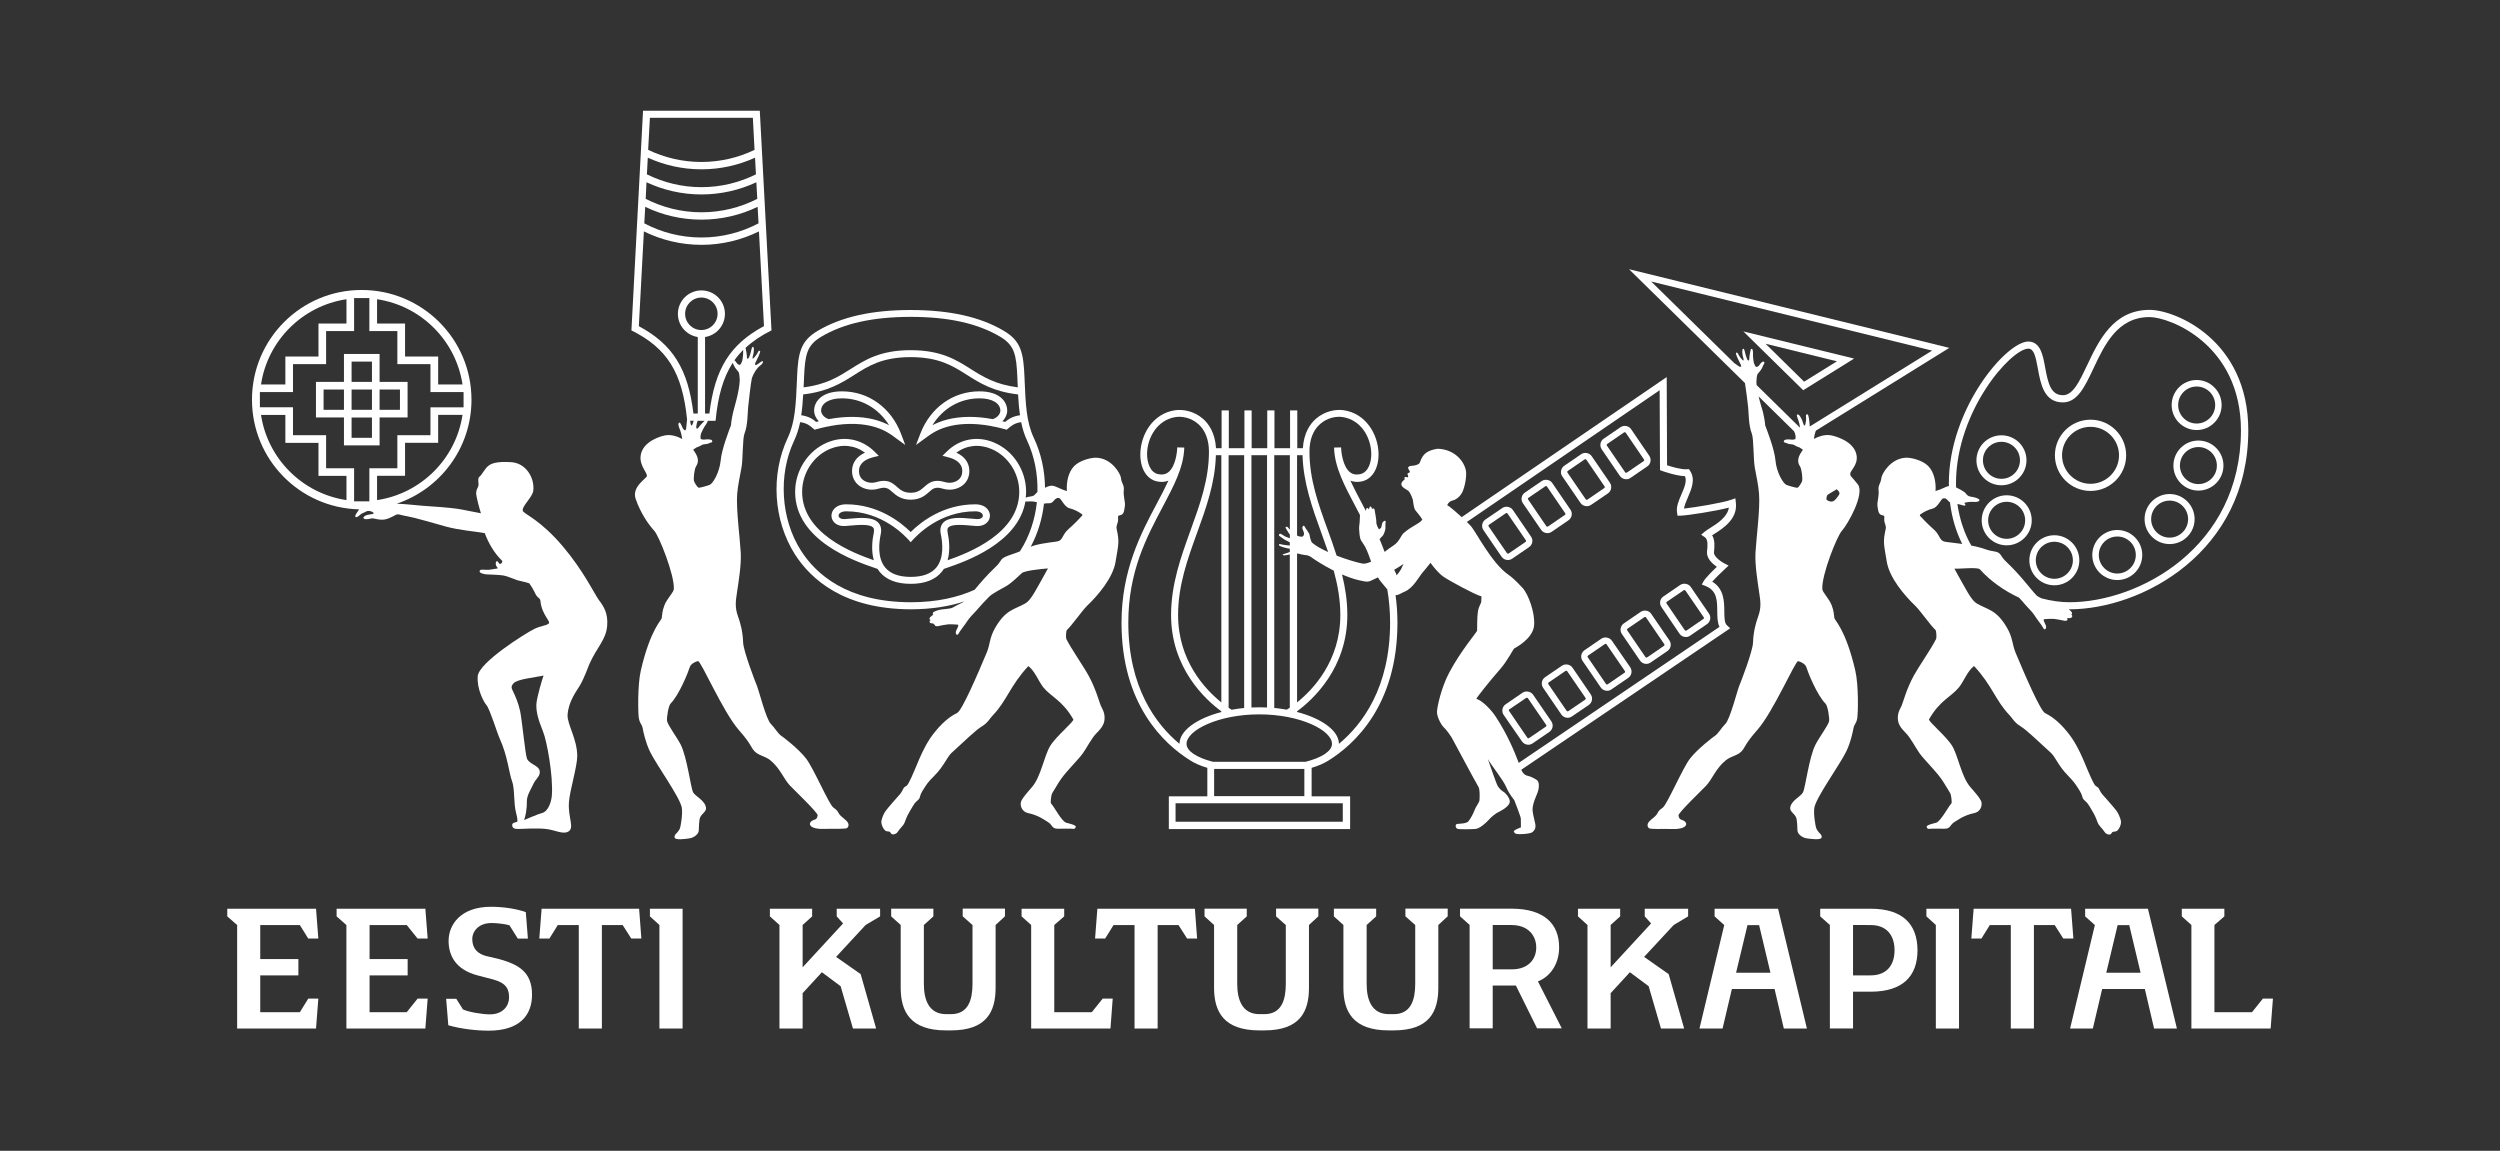 <?xml version="1.0" encoding="utf-8"?>
<!-- Generator: Adobe Illustrator 24.0.3, SVG Export Plug-In . SVG Version: 6.00 Build 0)  -->
<svg version="1.1" id="Layer_1" xmlns="http://www.w3.org/2000/svg" xmlns:xlink="http://www.w3.org/1999/xlink" x="0px" y="0px"
	 viewBox="0 0 357.17 164.41" style="enable-background:new 0 0 357.17 164.41;" xml:space="preserve">
<rect x="0" y="0" width="357.17" height="164.41" fill="#333333" stroke="none"/>
<style type="text/css">
	.st0{fill:#FFFFFF;}
</style>
<g>
	<g>
		<polygon class="st0" points="170.61,129.83 167.61,129.83 159.88,129.83 156.87,129.83 156.78,129.83 156.45,134.09 
			157.89,134.09 159.09,132.16 162.09,132.16 162.09,146.94 165.39,146.94 165.39,132.16 168.37,132.16 169.6,134.09 171.03,134.09 
			170.71,129.83 		"/>
		<polygon class="st0" points="295.8,129.83 292.8,129.83 285.06,129.83 282.05,129.83 281.97,129.83 281.64,134.09 283.08,134.09 
			284.28,132.16 287.28,132.16 287.28,146.94 290.58,146.94 290.58,132.16 293.55,132.16 294.78,134.09 296.22,134.09 
			295.89,129.83 		"/>
		<polygon class="st0" points="234.98,130.92 235.89,131.93 230.11,138.2 230.11,132.15 231.47,130.92 231.47,129.83 225.44,129.83 
			225.44,130.92 226.8,132.15 226.8,146.94 230.11,146.94 230.11,141.89 232.86,138.9 235.54,140.9 237.3,146.94 240.61,146.94 
			238.4,139.17 234.89,136.71 239.12,132.15 241.18,130.92 241.18,129.83 234.98,129.83 		"/>
		<polygon class="st0" points="119.54,130.92 120.45,131.93 114.67,138.2 114.67,132.15 116.03,130.92 116.03,129.83 109.99,129.83 
			109.99,130.92 111.36,132.15 111.36,146.94 114.67,146.94 114.67,141.89 117.42,138.9 120.1,140.9 121.86,146.94 125.17,146.94 
			122.96,139.17 119.45,136.71 123.67,132.15 125.74,130.92 125.74,129.83 119.54,129.83 		"/>
		<polygon class="st0" points="275.22,130.92 276.57,132.15 276.57,146.94 279.88,146.94 279.88,129.83 275.22,129.83 		"/>
		<polygon class="st0" points="91.21,129.83 88.21,129.83 80.47,129.83 77.46,129.83 77.38,129.83 77.05,134.09 78.49,134.09 
			79.69,132.16 82.69,132.16 82.69,146.94 85.99,146.94 85.99,132.16 88.96,132.16 90.19,134.09 91.63,134.09 91.31,129.83 		"/>
		<polygon class="st0" points="42.84,132.16 44.04,134.09 45.48,134.09 45.15,129.83 32.47,129.83 32.47,130.92 33.88,132.16 
			33.88,146.94 45.15,146.94 45.48,142.67 44.04,142.67 42.84,144.61 37.18,144.61 37.18,139.35 42.63,139.35 42.63,137.02 
			37.18,137.02 37.18,132.16 		"/>
		<polygon class="st0" points="58.11,132.16 59.66,134.09 61.1,134.09 60.77,129.83 48.09,129.83 48.09,130.92 49.49,132.16 
			49.49,146.94 60.77,146.94 61.1,142.67 59.66,142.67 58.11,144.61 52.8,144.61 52.8,139.35 58.24,139.35 58.24,137.02 
			52.8,137.02 52.8,132.16 		"/>
		<polygon class="st0" points="92.85,130.92 94.21,132.15 94.21,146.94 97.52,146.94 97.52,129.83 92.85,129.83 		"/>
		<path class="st0" d="M71.38,137.04l-1.98-0.47c-1.07-0.3-1.93-0.97-1.93-2.43c0-0.97,0.8-2.27,2.76-2.27c0.74,0,2,0.14,2.56,0.33
			l1.19,1.9h1.44l-0.3-3.79c-1.32-0.47-3.18-0.76-4.98-0.76c-4.4,0-6.05,2.63-6.05,4.86c0,2.07,0.97,4.12,4.17,4.95l2.26,0.59
			c1.85,0.52,2.21,1.4,2.21,2.57c0,1.12-0.83,2.4-2.74,2.4c-1.12,0-3.09-0.34-3.85-0.71l-0.95-1.51h-1.45l0.31,3.78h0.01
			c1.85,0.53,4.04,0.77,5.75,0.77c4.42,0,6.2-2.18,6.2-5.15C76.01,138.81,74.01,137.79,71.38,137.04z"/>
		<path class="st0" d="M137.55,130.92l1.39,1.24v8.4c0,2.26-0.59,4.33-3.08,4.33h-0.68c-2.49,0-3.19-2.07-3.19-4.33v-8.41l1.36-1.23
			v-1.1h-6.03v1.1l1.36,1.23v8.96c0,3.42,1.37,6.1,6.47,6.1h0.71c5.1,0,6.38-2.68,6.38-6.1v-8.96l1.34-1.24v-1.1h-6.04V130.92z"/>
		<path class="st0" d="M182.31,130.92l1.39,1.24v8.4c0,2.26-0.59,4.33-3.07,4.33h-0.68c-2.49,0-3.19-2.07-3.19-4.33v-8.41l1.36-1.23
			v-1.1h-6.03v1.1l1.36,1.23v8.96c0,3.42,1.37,6.1,6.47,6.1h0.71c5.1,0,6.38-2.68,6.38-6.1v-8.96l1.34-1.24v-1.1h-6.04V130.92z"/>
		<path class="st0" d="M200.8,130.92l1.39,1.24v8.4c0,2.26-0.59,4.33-3.08,4.33h-0.67c-2.49,0-3.19-2.07-3.19-4.33v-8.41l1.36-1.23
			v-1.1h-6.04v1.1l1.36,1.23v8.96c0,3.42,1.38,6.1,6.47,6.1h0.71c5.1,0,6.38-2.68,6.38-6.1v-8.96l1.34-1.24v-1.1h-6.04V130.92z"/>
		<path class="st0" d="M244.96,129.83v1.09l1.38,1.24l-3.54,14.78h3.3l1.33-5.64h6.1l1.32,5.64h3.3l-4.12-17.11H244.96z
			 M248.03,138.97l1.63-6.8h1.66l1.62,6.8H248.03z"/>
		<path class="st0" d="M306.88,129.83h-8.98v1.09l1.39,1.24l-3.54,14.78H299l1.33-5.64h6.1l1.32,5.64h3.26l-4.13-17.08V129.83z
			 M300.92,138.97l1.62-6.8h1.66l1.62,6.8H300.92z"/>
		<path class="st0" d="M222.75,135.36c0-3.46-2.24-5.51-6.7-5.54v0h-7.46v1.09l1.37,1.23v14.78h3.3v-6.12h3.31l3.03,6.12h3.53
			l-3.41-6.71C221.54,139.5,222.75,137.66,222.75,135.36z M215.97,138.49h-2.71v-6.34h2.71v0.01c2.38,0,3.51,1.54,3.51,3.2
			C219.48,137.04,218.36,138.49,215.97,138.49z"/>
		<path class="st0" d="M267.31,129.83L267.31,129.83l-7.26,0v1.09l1.38,1.23v14.78h3.31v-5.25h2.61c4.44-0.03,6.6-2.16,6.6-5.93
			C273.93,131.98,271.78,129.84,267.31,129.83z M267.25,139.35h-2.51v-7.2l2.51,0.01c2.38,0,3.42,1.56,3.42,3.6
			C270.67,137.8,269.63,139.35,267.25,139.35z"/>
		<polygon class="st0" points="155.98,144.61 150.62,144.61 150.62,132.15 152.04,130.92 152.04,129.83 145.95,129.83 
			145.95,130.92 147.32,132.15 147.32,146.94 158.64,146.94 158.65,146.94 158.97,142.67 157.54,142.67 		"/>
		<polygon class="st0" points="321.74,144.61 316.37,144.61 316.37,132.15 317.79,130.92 317.79,129.83 311.71,129.83 
			311.71,130.92 313.08,132.15 313.08,146.94 324.4,146.94 324.4,146.94 324.73,142.67 323.29,142.67 		"/>
	</g>
	<g>
		<path class="st0" d="M82.47,107.98c-0.02-2.41-1.45-4.53-1.38-5.83c0.1-1.95,1.38-3.56,1.76-4.22c0.64-1.09,1.15-2.6,1.38-3.12
			c1.12-2.45,2.37-3.42,2.52-5.46c0.13-1.76-0.52-2.75-1.18-3.61c-0.6-0.8-2.17-4.15-5.16-7.68c-3.23-3.82-5.54-4.61-5.71-5.06
			c-0.23-0.63,1.38-1.94,1.49-2.9c0.21-1.83-1.05-3.95-3.17-4.07c-2.12-0.13-2.81,0.21-3.19,0.48c-0.59,0.42-0.9,1.26-1.36,1.63
			c-0.3,0.25,0,0.95-0.15,1.37c-0.1,0.28-0.29,0.46-0.29,0.97c0,0.43,0.43,2.07,0.68,2.85c-1.01-0.17-2.53-0.52-3.37-0.64
			c-1.17-0.17-3.66-0.35-4.26-0.38c-0.86-0.04-2.9-0.29-4.39-0.35c6.2-2.09,10.67-7.94,10.67-14.85c0-8.66-7.02-15.68-15.69-15.68
			C43.02,41.42,36,48.44,36,57.1c0,8.54,6.82,15.47,15.31,15.67c0,0,0,0,0,0c-0.21,0.35-0.73,0.95-0.5,1.1
			c0.24,0.15,0.7-0.45,0.98-0.55c0.3-0.1,0.53-0.27,0.65-0.3c0.33-0.08,0.72,0.06,0.88,0.2c0.32,0.28-0.57,0.23-0.97,0.39
			c-0.18,0.07-0.46,0.22-0.42,0.39c0.06,0.24,0.55,0.21,1.17,0.06c0.25-0.06,1.12,0.31,1.9,0.15c0.83-0.16,1.49-0.7,1.8-0.73
			c0.23-0.02,0.45,0.12,1.44,0.29c1,0.17,3.77,0.99,5.4,1.44c2.03,0.56,4.01,0.67,5.62,0.96c0.44,1.2,1.24,2.76,2.5,3.97
			c-0.01,0.21-0.07,0.41-0.32,0.42c-0.23,0.01-0.23-0.41-0.44-0.38c-0.21,0.03-0.2,0.36-0.13,0.6c0.07,0.24,0.38,0.4,0.17,0.44
			c-0.21,0.04-1,0.17-1.21,0.19c-0.6,0.05-1.33-0.19-1.31,0.23c0.01,0.25,0.61,0.39,0.99,0.42s1.81,0.05,2.43,0.16
			c0.54,0.09,1.42,0.5,1.95,0.67c0.46,0.14,1.11,0.23,1.73,0.45c0.63,0.86,0.88,1.59,1.02,1.76c0.32,0.4,0.53,0.36,0.57,0.76
			c0.19,1.99,1.53,2.92,1.18,3.23c-0.36,0.31-1.08,0.29-2.05,0.76c-1.2,0.59-7.95,4.79-8.09,6.77c-0.13,1.85,0.86,3.67,1.26,4.13
			c0.48,0.57,1.53,4.01,1.89,4.79c1.11,2.41,1.34,4.98,1.74,6.02c0.44,1.13,0.19,3.06,0.61,4.66c0.15,0.56,0.23,1.13,0.14,1.18
			c-0.29,0.14-0.77,0.1-0.71,0.55c0.07,0.46,0.42,0.48,0.95,0.48c0.52,0,2.56-0.15,3.86,0c1.34,0.15,2.45,0.83,3.21,0.37
			c0.91-0.55-0.06-1.95,0.08-4.15C81.38,112.99,82.48,109.51,82.47,107.98z M53.87,71.45v-3.47h4v-4.72h4.73v-3.99h3.48
			C65.13,65.55,60.16,70.51,53.87,71.45z M53.87,42.75c6.29,0.94,11.26,5.9,12.21,12.18h-3.48v-3.99h-4.73v-4.72h-4V42.75z
			 M49.5,42.75v3.47h-4v4.72h-4.73v3.99h-3.48C38.24,48.65,43.21,43.69,49.5,42.75z M49.5,71.45c-6.29-0.94-11.26-5.9-12.21-12.17
			h3.48v3.99h4.73v4.72h4V71.45z M46.59,66.9v-4.72h-4.73v-3.99h-4.73v-2.18h4.73v-3.99h4.73V47.3h4v-4.72h2.18v4.72h4v4.72h4.73
			v3.99h4.73v2.18h-4.73v3.99h-4.73v4.72h-4v4.72h-2.18V66.9H46.59z M78.84,113.67c-0.08,0.96-0.55,2.26-1.36,2.47
			c-0.72,0.19-2.43,0.96-2.61,1.02c0.18-0.42,0.42-1.5,0.4-2.68c-0.01-0.84,0.61-1.77,0.94-2.49c0.34-0.75,0.99-1.07,0.9-1.81
			c-0.1-0.83-1.48-0.99-1.82-1.79c-0.24-0.56-0.72-5.59-0.98-6.79c-0.26-1.2-0.73-2.24-0.94-2.67c-0.28-0.6-0.45-0.81,0-1.31
			c0.54-0.6,2.93-0.82,4.29-1.1c-0.1,0.17-1,3.19-1.03,4.11c-0.03,1.02,0.2,2.02,0.97,3.94C78.12,105.83,79.06,110.88,78.84,113.67z
			"/>
		<path class="st0" d="M99.03,113.21c-0.34-0.62-0.86-5.01-1.78-6.83c-0.51-1-1.86-2.81-1.95-3.38c-0.07-0.44,0.19-2.16,0.51-2.49
			c1.21-1.21,2.52-4.48,2.75-5.23c0.13-0.42,0.79-0.77,1.16-0.83c0.42-0.08,3.55,7.24,5.84,9.85c1.82,2.07,1.69,2.46,2.24,3.03
			c0.59,0.63,1.49,0.67,2.26,1.29c1.4,1.14,1.93,2.7,2.79,3.6c0.67,0.7,4.04,3.92,3.97,4.27c-0.08,0.35-0.14,0.53-0.44,0.61
			c-0.29,0.08-0.7,0.31-0.67,0.65c0.04,0.37,0.66,0.72,2,0.67c1.4-0.05,3.17,0.08,3.36-0.16c0.36-0.44,0.06-0.86-0.39-1.22
			c-0.45-0.36-0.72-0.59-0.87-0.88c-0.16-0.32-0.3-0.47-0.74-0.78c-0.64-0.45-2.84-5.65-3.93-7.04c-1.11-1.42-3.29-3.07-3.58-3.26
			c-0.39-0.26-0.9-1.13-1.44-1.67c-0.67-0.66-1.73-4.85-1.95-5.36c-0.29-0.69-1.96-5.04-2-6.25c-0.05-1.55-0.38-2.78-0.74-3.76
			c-0.47-1.29-0.31-2.25-0.15-3.32c0.24-1.61,0.64-4,0.55-5.74c-0.11-2.07-0.68-6.24-0.51-8.43c0.09-1.15,0.39-2.52,0.61-3.72
			c0.23-1.23,0.14-4.18,0.44-4.91c0.46-1.14,0.43-2.82,0.51-3.68c0.08-0.86,0.38-3.45,0.51-4.04c0.01-0.03,0-0.05,0-0.07
			c0.29-0.9,0.78-1.58,1.18-1.87c0.38-0.28,0.49-0.54,0.42-0.64c-0.1-0.15-0.59,0.35-0.85,0.47c-0.22,0.1-0.34,0.05-0.25-0.2
			c0.09-0.24,0.53-0.99,0.7-1.56c0.08-0.27-0.16-0.29-0.26-0.11c-0.12,0.21-0.16,0.35-0.35,0.58c-0.14,0.17-0.34,0.45-0.43,0.42
			c-0.12-0.03,0.08-0.57,0.11-0.76c0.08-0.58,0.05-0.85-0.05-0.89c-0.17-0.07-0.2,0.12-0.34,0.73c-0.04,0.18-0.17,0.57-0.26,0.76
			c-0.14,0.27-0.29,0.21-0.29,0.05c0-0.47-0.15-1.11-0.19-1.35c0-0.03-0.02-0.04-0.02-0.06c1.02-0.95,2.24-1.77,3.71-2.5
			l-1.67-31.38H91.87l-1.66,31.38c5.09,2.54,7.27,6,7.95,12.73c-0.08,0.55-0.09,1.13-0.14,1.34c-0.06,0.28-0.22,0.26-0.39,0.04
			c-0.2-0.26-0.39-1.02-0.59-0.93c-0.14,0.06-0.18,0.36,0.04,0.85c0.13,0.29,0.32,0.92,0.38,1.49c-0.65-0.37-1.51-0.64-2.29-0.54
			c-0.61,0.07-3.41,0.82-3.65,2.98c-0.16,1.36,0.97,2.38,0.9,2.85c-0.06,0.37-2.21,1.52-1.6,3.28c0.7,2.03,1.84,3.66,2.65,4.54
			c0.69,0.75,2.91,6.33,2.8,8.32c-0.03,0.5-0.95,1.32-1.35,2.33c-0.3,0.76-0.33,1.43-0.38,1.82c-0.05,0.35-1.61,1.59-2.98,7.46
			c-0.51,2.2-0.39,6.24-0.3,6.77c0.15,0.95,0.44,0.83,0.57,1.57c0.07,0.4,0.39,1.96,1.04,3.3c0.93,1.9,4.23,6.43,4.53,7.96
			c0.16,0.83-0.13,2.77-0.31,3.1c-0.42,0.74-0.72,0.66-0.72,1.14c0,0.48,1.49,0.28,2.16,0.17c0.67-0.11,1.27-0.62,1.3-1.1
			c0.02-0.48,0.03-1.55,0.21-1.92c0.25-0.51,0.86-0.81,0.83-1.29C100.8,114.4,99.36,113.79,99.03,113.21z M98.79,60.79
			c-0.11-0.03-0.15-0.41-0.19-0.65c0-0.01,0-0.02,0-0.03h0.51C99.03,60.37,98.91,60.82,98.79,60.79z M99.66,60.12h1
			c-0.24,0.24-0.67,0.66-0.92,1.03c-0.1,0.15-0.3,0.13-0.27-0.21C99.49,60.73,99.59,60.32,99.66,60.12z M97.88,44.83
			c0-1.28,1.04-2.32,2.32-2.32s2.32,1.04,2.32,2.32c0,1.28-1.04,2.32-2.32,2.32S97.88,46.12,97.88,44.83z M104.75,58.86
			c-0.31,1.34-0.31,1.87-0.32,1.9c-0.27,0.72-1.32,3.41-1.47,5.03c-0.15,1.63-1.06,3.24-1.55,3.47c-0.26,0.12-1.34,0.42-1.56,0.42
			c-0.21,0-0.63-0.74-0.69-0.92c-0.12-0.34,0.03-1.75,0.29-2.14c0.51-0.77,0.23-1.5-0.42-2.37c0.39-0.26,0.37-0.31,0.78-0.44
			c0.28-0.09,0.47-0.32,0.81-0.34c0.67-0.04,0.59-0.16,1.01-0.26c0.23-0.05,0.14-0.35-0.07-0.39c-0.79-0.17-0.8,0.11-1.4-0.08
			c-0.15-0.05-0.08-0.6,0.01-0.83c0.09-0.23,0.34-0.74,0.45-0.91c0.11-0.17,0.42-0.59,0.51-0.88h1.1c0.34-3.54,1.09-6.19,2.45-8.28
			c0.1,0.21,0.15,0.4,0.33,0.67c0.15,0.23,0.29,0.37,0.44,0.55c0.21,0.26,0.18,0.68,0.24,1.23
			C105.63,55.95,104.86,58.36,104.75,58.86z M106.06,51.48c-0.05,0.21-0.25,0.68-0.38,0.65c-0.46-0.09-0.41-0.39-0.75-0.66
			c0.37-0.53,0.79-1.03,1.25-1.49c-0.02,0.23-0.01,0.48-0.01,0.6C106.16,50.76,106.1,51.27,106.06,51.48z M92.85,16.83h14.71
			l0.24,4.58c-2.3,1.11-4.88,1.73-7.6,1.73c-2.72,0-5.3-0.63-7.6-1.73L92.85,16.83z M92.55,22.53c2.34,1.06,4.93,1.66,7.66,1.66
			c2.73,0,5.32-0.6,7.66-1.66l0.13,2.38c-2.35,1.16-4.99,1.83-7.79,1.83c-2.8,0-5.43-0.67-7.79-1.83L92.55,22.53z M92.36,26.04
			c2.39,1.11,5.04,1.74,7.85,1.74c2.8,0,5.46-0.63,7.85-1.74l0.13,2.37c-2.39,1.22-5.1,1.92-7.97,1.92c-2.87,0-5.58-0.7-7.97-1.92
			L92.36,26.04z M92.18,29.55c2.43,1.17,5.16,1.83,8.03,1.83s5.6-0.66,8.03-1.83l0.13,2.36c-2.44,1.28-5.21,2.02-8.16,2.02
			c-2.94,0-5.72-0.73-8.16-2.02L92.18,29.55z M91.27,46.6l0.72-13.54c2.48,1.22,5.27,1.92,8.22,1.92c2.95,0,5.74-0.7,8.22-1.92
			l0.72,13.53c-4.84,2.59-7.03,6.1-7.8,12.49h-0.62V48.15c1.61-0.25,2.84-1.64,2.84-3.31c0-1.85-1.5-3.35-3.36-3.35
			c-1.85,0-3.36,1.5-3.36,3.35c0,1.68,1.23,3.06,2.84,3.31v10.93h-0.62C98.3,52.69,96.1,49.19,91.27,46.6z"/>
		<path class="st0" d="M256.9,94.46c0.37,0.07,1.03,0.41,1.16,0.84c0.23,0.76,1.54,4.02,2.75,5.23c0.32,0.32,0.58,2.05,0.51,2.49
			c-0.1,0.57-1.45,2.38-1.95,3.37c-0.93,1.82-1.44,6.21-1.79,6.83c-0.32,0.59-1.76,1.2-1.82,2.24c-0.02,0.48,0.59,0.78,0.83,1.29
			c0.18,0.37,0.18,1.43,0.21,1.92c0.03,0.48,0.63,0.99,1.3,1.1c0.67,0.1,2.16,0.3,2.16-0.17c0-0.48-0.3-0.4-0.72-1.14
			c-0.19-0.33-0.48-2.27-0.32-3.1c0.3-1.53,3.6-6.06,4.53-7.96c0.66-1.34,0.97-2.91,1.04-3.3c0.13-0.74,0.42-0.63,0.57-1.58
			c0.08-0.53,0.21-4.58-0.31-6.77c-1.37-5.86-2.93-7.1-2.98-7.45c-0.05-0.39-0.08-1.07-0.38-1.82c-0.4-1.02-1.32-1.84-1.34-2.33
			c-0.12-1.99,2.1-7.57,2.8-8.32c0.81-0.88,3.33-5.3,2.26-6.65c-1.06-1.32-1.01-1.06-1.07-1.43c-0.08-0.48,1.08-1.23,0.92-2.59
			c-0.25-2.16-3.22-2.92-3.83-2.99c-0.78-0.09-1.63,0.17-2.28,0.54c0.04-0.42,0.16-0.86,0.27-1.18l19.07-11.83l-45.76-11.24
			l16.57,16.27c0.15,0.86,0.38,2.78,0.46,3.52c0.08,0.85,0.06,2.54,0.51,3.68c0.3,0.74,0.21,3.68,0.44,4.91
			c0.22,1.19,0.52,2.56,0.6,3.72c0.17,2.18-0.4,6.36-0.51,8.43c-0.09,1.74,0.31,4.13,0.54,5.74c0.16,1.08,0.33,2.04-0.15,3.33
			c-0.35,0.98-0.69,2.2-0.74,3.75c-0.04,1.22-1.71,5.56-2,6.26c-0.22,0.5-1.28,4.69-1.95,5.35c-0.54,0.54-1.05,1.41-1.44,1.67
			c-0.29,0.19-2.47,1.84-3.59,3.26c-1.09,1.39-3.29,6.6-3.93,7.05c-0.44,0.3-0.58,0.46-0.74,0.78c-0.15,0.3-0.41,0.53-0.87,0.89
			c-0.45,0.36-0.75,0.79-0.39,1.22c0.2,0.24,1.97,0.1,3.36,0.15c1.34,0.05,1.96-0.3,2-0.67c0.04-0.33-0.37-0.57-0.66-0.65
			c-0.3-0.08-0.36-0.26-0.44-0.61c-0.08-0.35,3.3-3.57,3.96-4.27c0.86-0.91,1.38-2.47,2.79-3.61c0.76-0.62,1.67-0.66,2.26-1.29
			c0.54-0.58,0.42-0.97,2.24-3.04C253.35,101.71,256.49,94.39,256.9,94.46z M261.07,70.73c0.1-0.12,1.26-0.76,1.33-0.83
			c0,0,0.59,0.41,0.34,0.78c-0.25,0.37-0.61,0.95-1.03,0.98c-0.42,0.02-0.78-0.24-0.78-0.34C260.94,71.22,260.97,70.85,261.07,70.73
			z M276.04,50.09l-17.48,10.84c-0.03-0.42-0.07-1.08-0.21-1.56c-0.08-0.3-0.35-0.19-0.34,0.04c0.01,0.27,0.06,0.43,0,0.75
			c-0.04,0.23-0.07,0.61-0.19,0.64c-0.14,0.04-0.27-0.59-0.36-0.78c-0.27-0.59-0.48-0.83-0.62-0.81c-0.22,0.04-0.13,0.23,0.1,0.88
			c0.07,0.19,0.19,0.64,0.21,0.87c0,0.05-0.01,0.09-0.01,0.12l-6.17-6.06c-0.01-0.15-0.03-0.3-0.04-0.44
			c0.06-0.55,0.02-0.97,0.24-1.23c0.16-0.18,0.29-0.31,0.44-0.55c0.23-0.35,0.25-0.58,0.44-0.87c0.12-0.19-0.08-0.33-0.23-0.25
			c-0.5,0.29-0.37,0.64-0.88,0.75c-0.13,0.03-0.33-0.44-0.38-0.65c-0.05-0.21-0.11-0.72-0.11-0.9c0-0.18,0.02-0.64-0.05-0.9
			c-0.04-0.14-0.25-0.25-0.3,0.05c-0.04,0.23-0.19,0.88-0.19,1.34c0,0.16-0.15,0.23-0.29-0.04c-0.09-0.19-0.21-0.58-0.26-0.76
			c-0.14-0.6-0.17-0.79-0.34-0.73c-0.1,0.04-0.14,0.31-0.06,0.89c0.03,0.19,0.23,0.73,0.11,0.76c-0.09,0.03-0.3-0.26-0.43-0.42
			c-0.19-0.23-0.23-0.37-0.35-0.58c-0.1-0.18-0.34-0.16-0.26,0.11c0.17,0.58,0.61,1.32,0.7,1.56c0.1,0.25-0.03,0.3-0.25,0.2
			c-0.18-0.08-0.49-0.37-0.68-0.46l-11.9-11.68L276.04,50.09z M255.21,69.27c-0.49-0.23-1.41-1.84-1.55-3.47
			c-0.14-1.62-1.2-4.3-1.47-5.03c-0.01-0.03-0.01-0.56-0.32-1.9c-0.07-0.3-0.38-1.2-0.62-2.23l5.06,4.97
			c0.05,0.12,0.11,0.23,0.13,0.31c0.09,0.23,0.16,0.78,0.01,0.83c-0.6,0.19-0.61-0.09-1.4,0.08c-0.21,0.05-0.3,0.34-0.07,0.39
			c0.42,0.1,0.34,0.22,1.01,0.26c0.34,0.02,0.54,0.25,0.81,0.34c0.41,0.13,0.39,0.18,0.78,0.44c-0.64,0.87-0.93,1.6-0.42,2.37
			c0.26,0.39,0.41,1.8,0.29,2.14c-0.06,0.18-0.48,0.92-0.69,0.92C256.56,69.69,255.47,69.39,255.21,69.27z"/>
		<path class="st0" d="M296.95,112.7c0.72,1.11,0.43,1.17,0.74,1.52c0.31,0.35,0.43,0.31,0.82,0.95c0.82,1.36,0.86,1.49,1.17,2.32
			c0.2,0.53,0.58,0.74,1.01,1.38c0.21,0.32,0.58,0.4,0.76,0.35c0.28-0.07,0.18-0.34,0.49-0.39c0.16-0.03,0.42-0.02,0.57-0.17
			c0.43-0.47,0.59-1.09,0.48-1.47c-0.12-0.44-0.31-0.92-0.61-1.35c-0.31-0.42-1.54-1.82-2.02-2.35c-0.35-0.39-0.48-0.89-0.61-0.98
			c-0.27-0.18-0.38-0.18-0.6-0.57c-1.09-2.01-1.81-4.9-3.72-7.27c-1.56-1.95-2.71-2.5-3.27-2.8c-0.67-0.37-2.84-5.36-4.21-8.65
			c-0.48-1.16-0.37-2.08-1.21-3.53c-1.52-2.61-2.74-2.56-4.3-3.46c-0.82-0.47-1.52-1.95-3.22-4.99c0.79,0.05,3.01-0.22,3.59,0.05
			c1.65,1.82,3.62,3.16,5.64,4.09c0.33,0.35,0.66,0.71,0.95,1.07c0.31,0.37,0.94,0.95,1.23,1.41c0.39,0.63,1.06,1.42,1.21,1.74
			c0.34,0.69,0.59,0.08,0.44-0.26c-0.15-0.35-0.45-0.84-0.22-0.88c0.23-0.04,1.23-0.07,1.47-0.03c0.38,0.07,0.91,0.13,1.23,0.22
			c0.33,0.09,0.69,0.05,0.61-0.19c-0.08-0.24,0.09-0.17,0.33-0.14c0.14,0.01,0.58-0.21,0.23-0.53c0.26-0.2-0.06-0.46-0.15-0.55
			c-0.11-0.11-0.18-0.16-0.22-0.19c0.04,0,0.08,0,0.11,0c10.3,0,25.54-8.13,25.54-25.57c0-12.97-10.48-17.21-14.09-17.21
			c-5.2,0-7.27,4.39-8.94,7.92c-1.08,2.29-2.01,4.27-3.44,4.27c-1.7,0-2.12-1.57-2.55-3.95c-0.33-1.81-0.67-3.67-2.39-3.72
			c-3.18,0-11.37,9.62-11.37,20.24c0,0.14,0.01,0.27,0.01,0.4c-0.49,0.1-0.97,0.45-1.93,0.73c0.01-0.04,0.02-0.08,0.02-0.12
			c0.07-1.02-0.15-2.54-1.05-3.46c-0.86-0.87-2.52-1.21-3.12-1.19c-2.3,0.07-3.5,2.36-3.56,2.84c-0.11,0.96-0.51,1.01-0.41,1.85
			c0.09,0.76-0.23,1.65-0.16,2.19c0.08,0.54,0.1,1.13,0.54,1.3c0.42,0.16,0.47-0.05,0.43,0.63c-0.03,0.53,0.32,0.88,0.21,1.36
			c-0.43,1.93-0.26,2.16,0.15,4.69c0.38,2.29,2.5,4.8,4.08,6.31c0.7,0.67,2.18,2.81,2.87,3.43c0.16,0.15,0.17,1.14,0.1,1.29
			c-0.7,1.42-2.4,3.82-3.16,5.19c-1.08,1.96-1.55,3.85-1.77,4.35c-0.22,0.49-0.55,0.92-0.54,1.77c0.01,1.33,1.06,1.9,1.62,2.71
			c1.01,1.45,1.11,1.96,2.05,3.02c2.42,2.72,2.26,2.4,3.81,4.99c0.16,0.27,0.27,1.36,0.18,1.46c-0.49,0.54-1.53,2.57-2.18,2.77
			c-0.3,0.09-1.46,0.32-1.36,0.61c0.1,0.29,0.22,0.29,0.42,0.26c0.36-0.04,1.67-0.02,2.09-0.01c0.96,0.01,0.76-0.56,1.49-0.98
			c0.41-0.23,1.27-0.94,2.81-1.26c0.64-0.13,1.12-0.71,1.03-1.5c-0.06-0.5-1.07-1.59-1.63-2.25c-1.25-1.46-1.71-4.42-2.56-5.83
			c-0.88-1.45-3.47-3.53-3.31-3.82c1.52-2.67,3.16-3.22,4.23-4.51c0.75-0.9,1.22-2.34,2.19-3.1c2.58,2.74,3.08,4.96,5.08,7.03
			c0.44,0.46,0.67,1.03,1.52,1.55c0.95,0.58,2.34,1.97,4.38,3.82c0.65,0.58,1.08,1.89,2.45,3.26
			C296.39,111.79,296.53,112.05,296.95,112.7z M289.8,49.81c0.78,0.02,1.03,1.1,1.35,2.88c0.39,2.14,0.87,4.8,3.57,4.8
			c2.08,0,3.14-2.25,4.37-4.86c1.62-3.44,3.46-7.33,8.01-7.33c2.88,0,13.06,3.88,13.06,16.19c0,16.75-14.62,24.55-24.5,24.55
			c-1.23,0-2.59-0.18-4-0.56c-0.32-0.15-0.59-0.29-0.71-0.42c-0.95-1-2.15-2.74-4.36-4.84c-0.67-0.64-0.65-0.96-1.04-1.23
			c-0.39-0.27-0.87-0.16-1.84-0.5c-0.78-0.28-1.49-0.43-2.08-0.55c-0.95-1.68-1.65-3.65-1.98-5.94c0.62,0.11,1.14,0.38,1.14,0.15
			c0-0.25-0.31-0.3-0.08-0.33c0.31-0.05,0.45-0.16,1.5-0.11c0.31,0.02,0.71-0.14,0.57-0.32c-0.16-0.22-0.71-0.36-1.2-0.43
			c-0.64-0.09-0.6-0.46-1.02-0.72c-0.27-0.17-0.69-0.42-1.1-0.61c-0.01-0.2-0.01-0.39-0.01-0.59
			C279.45,58.68,287.33,49.81,289.8,49.81z M276.47,75.83c-0.47-0.48-0.82-0.68-2.18-2.15c-0.02-0.02,0-0.08,0.04-0.17
			c0.54-0.38,1.06-0.67,1.83-0.86c0.68-0.18,1.17-1.4,1.45-1.45c0.35-0.06,0.5,0.08,0.85,0.48c0.04,0.04,0.08,0.06,0.13,0.09
			c0.27,2.26,0.89,4.23,1.75,5.94c-1.18-0.17-2.33-0.26-2.58-0.34C277.11,77.17,277.15,76.54,276.47,75.83z"/>
		<path class="st0" d="M215.7,114.43c-0.09-0.56-0.63-1.18-0.98-1.36c-0.24-0.13-0.64-0.55-0.79-0.86
			c-0.21-0.42-1.02-2.79-1.36-3.76c0.5,0.91,2.18,2.95,2.62,4c0.5,1.17,1.08,1.7,1.17,1.91c0.08,0.21,0.93,2.37,0.92,2.61
			c-0.01,0.26,0.01,1.24,0.01,1.24s-1.15,0.39-1,0.64c0.15,0.26,0.23,0.3,0.73,0.32c0.56,0.02,1.63-0.07,1.89-0.27
			c0.26-0.21,0.64-0.54,0.37-1.46c-0.11-0.38-0.35-1.53-0.33-1.82c0.05-1.06,0.66-2.07,0.82-2.71c0.13-0.52,0.16-1.23-0.22-1.48
			c-0.42-0.28-0.88-0.5-1.29-0.59c-0.3-0.07-0.51-0.19-0.78-0.58c-0.03-0.05-0.08-0.15-0.13-0.29l29.84-20.21l-0.47-0.43
			c-0.36-0.32-0.36-1.12-0.37-1.97c-0.01-1.39-0.03-3.25-1.73-4.26c0.43-0.47,1.15-1.19,1.82-1.81l0.52-0.49l-0.63-0.32
			c-0.48-0.25-1.47-0.95-1.46-1.53c0-0.06,0.01-0.15,0.02-0.25c0.05-0.53,0.15-1.52-0.28-2.23c0.08-0.05,0.16-0.1,0.25-0.15
			c1.28-0.81,3.42-2.16,3.14-4.5l-0.07-0.63l-0.59,0.21c-1.22,0.44-5.16,1.09-6.75,1.26c0.07-0.47,0.31-1.03,0.56-1.61
			c0.52-1.21,1.11-2.58,0.3-3.79l-0.16-0.24l-0.29,0.02c-0.74,0.06-2.08-0.32-2.83-0.57l-0.05-12.6l-29.29,20.01
			c-0.69-0.63-1.43-1.27-1.69-1.46c-0.31-0.24-0.43-0.17-0.33-0.36c0.1-0.19,0.35-0.47,0.62-0.52c0.37-0.07,1.04-0.4,1.44-1.13
			c0.41-0.75,0.71-2.41,0.56-3.21c-0.22-1.16-1.46-2.93-3.87-3.08c-0.4-0.03-1.41,0.22-1.92,0.66c-0.64,0.55-0.7,1.28-0.9,1.46
			c-0.21,0.17-0.62,0.3-1.22,0.33c-0.14,0.01-0.28,0.11-0.33,0.19c-0.11,0.18,0.29,0.56,0.24,0.69c-0.03,0.08-0.41,0.16-0.34,0.29
			c0.06,0.12,0.16,0.43,0.04,0.45c-0.06,0.01-0.42-0.09-0.46-0.01c-0.05,0.13,0.08,0.28-0.04,0.37c-0.15,0.1-0.43,0.34-0.42,0.65
			c0.01,0.45,0.87,0.79,1.02,0.94c0.22,0.22,0.53,0.92,0.61,1.23c0.07,0.31,0.11,1.03,0.31,1.44c0.1,0.19,0.77,0.86,1.06,1.45
			c-0.68,0.75-1.3,0.73-2.68,1.91c-0.4,0.34-0.58,1.22-1.48,1.79c-0.4,0.25-0.82,0.57-1.23,0.89c-0.23-0.62-0.47-1.23-0.72-1.82
			c0.15-0.19,0.34-0.39,0.42-0.45c0.14-0.1,0.41-0.83,0.41-1.05c0-0.23,0-0.88,0.04-0.98c0.03-0.1-0.09-0.26-0.35-0.02
			c-0.24,0.22-0.22,0.74-0.28,0.81c-0.05,0.07-0.28,0.36-0.36,0.24c-0.09-0.12-0.38-0.72-0.34-0.95c0.03-0.22-0.23-1.69-0.26-1.84
			c-0.04-0.15-0.29-0.24-0.33-0.05c-0.01,0.09-0.09-0.38-0.24-0.38c-0.19,0-0.23,0.45-0.23,0.45s-0.09-0.24-0.26-0.23
			c-0.15,0.02-0.14,0.23-0.18,0.41c-0.19-0.35-0.37-0.7-0.55-1.04c-0.61-1.15-1.18-2.24-1.66-3.28c0.47,0.19,1,0.23,1.57,0.12
			c1.53-0.29,2.49-1.86,2.45-4c-0.06-2.72-1.79-5.71-4.97-6.18c-1.08-0.16-2.69,0.09-4,1.24c-0.79,0.7-1.71,1.99-1.84,4.18h-0.8
			v-5.4h-1.03v5.4h-2.23v-5.4h-1.03v5.4h-2.23v-5.4h-1.03v5.4h-2.23v-5.4h-1.03v5.4h-0.8c-0.13-2.19-1.05-3.48-1.84-4.18
			c-1.31-1.15-2.92-1.39-4-1.24c-3.18,0.46-4.91,3.46-4.97,6.18c-0.05,2.14,0.91,3.71,2.44,4c0.58,0.11,1.1,0.07,1.57-0.12
			c-0.48,1.05-1.05,2.14-1.66,3.28c-2.25,4.23-5.04,9.5-5.04,17.02c0,11.7,6.05,17.3,9.76,19.63c0.63,0.42,1.47,0.8,2.5,1.1v4.07
			h-5.5v4.68h25.9v-4.68h-5.5v-4.07c0.95-0.28,1.75-0.63,2.37-1.02l0,0c3.69-2.28,9.89-7.87,9.89-19.71c0-1.39-0.1-2.7-0.27-3.94
			c0.49,0,0.63-0.22,1.3-0.5c1.24-0.51,2.1-2.21,2.55-2.72c0.28-0.32,0.76-0.91,1.14-1.4c0.47,0.65,1.22,1.55,1.86,1.99
			c0.91,0.62,4.57,2.6,5.38,2.79c0.11,0.03-0.01,0.47,0.02,0.77c0.01,0.16-0.37,0.69-0.48,1.39c-0.12,0.67-0.12,2.6-0.12,2.76
			c0,0.16-2.32,2.85-3.99,6c-1.11,2.1-1.71,4.79-1.74,5.59c-0.02,0.76,0.64,1.9,0.94,2.18c0.39,0.36,0.97,1.17,1.13,1.44
			c0.27,0.46,3.22,6.04,3.87,7.13c0.19,0.32,0.17,1.38,0.13,1.88c-0.02,0.3-0.52,0.92-0.69,1.38c-0.15,0.4-0.45,1.07-0.87,1.61
			c-0.26,0.34-1.16,0.36-1.59,0.39c-0.36,0.03-0.3,0.56-0.02,0.69c0.29,0.13,2.02,0.07,2.6,0.03c0.59-0.04,1.54-0.88,1.92-1.33
			c0.34-0.4,1.05-0.97,1.52-1.16C214.96,115.58,215.78,114.98,215.7,114.43z M188.6,60.58c1.05-0.93,2.34-1.12,3.2-1
			c2.63,0.39,4.06,2.9,4.11,5.19c0.03,1.22-0.38,2.74-1.63,2.98c-0.59,0.11-1.06,0.01-1.45-0.32c-0.97-0.8-1.22-2.8-1.23-3.51
			l-1,0.02c0,0.01,0,0.05,0,0.11h0c0.1,2.74,1.48,5.34,3.08,8.35c0.21,0.39,0.41,0.78,0.62,1.19c-0.03,0.36-0.05,0.81-0.05,1
			c0,0.26-0.12,0.71-0.07,1.1c0.03,0.23,0.03,1.15,0.29,1.55c0.21,0.33,0.44,0.64,0.57,0.89c0.34,0.65,0.59,1.39,0.85,2.11
			c-0.3,0.13-0.83,0.36-1.28,0.27c-0.95-0.2-2.33-0.62-3.65-1.13c-0.39-1.23-0.82-2.43-1.25-3.62c-1.36-3.74-2.63-7.26-2.63-11.25
			C187.08,62.82,187.6,61.46,188.6,60.58z M186.09,65.03c0.11,3.96,1.41,7.58,2.68,11.08c0.33,0.91,0.66,1.83,0.98,2.76
			c-0.93-0.42-1.75-0.87-2.27-1.32c-0.19-0.16-0.35-0.86-0.38-1.1c-0.04-0.33-0.54-0.87-0.7-1.21c-0.08-0.18-0.21-0.18-0.3,0
			c-0.11,0.22,0.07,0.54,0.16,0.77c0.08,0.21,0.07,0.51-0.16,0.63c-0.17,0.09-0.17,0.01-0.48-0.01c-0.1-0.01-0.2-0.06-0.31-0.12
			V65.03H186.09z M191.49,87.86c0,6.57-3.9,10.66-6.18,12.49V79.06c0.19,0.03,0.42,0.09,0.69,0.16c0.59,0.15,0.79-0.03,1.5,0.5
			c0.33,0.24,1.56,1.05,3.05,1.81C191.1,83.54,191.49,85.64,191.49,87.86z M182.05,65.03h2.23v10.65c-0.09-0.1-0.17-0.2-0.24-0.29
			c-0.2-0.26-0.41-0.08-0.38,0c0.03,0.09,0.45,0.75,0.45,0.75s0.07,0.11,0.17,0.24v0.52c-0.18-0.07-0.36-0.14-0.49-0.18
			c-0.27-0.09-0.62-0.37-0.82-0.45c-0.2-0.08-0.32,0.16-0.21,0.28c0.11,0.11,0.79,0.56,0.79,0.56s0.41,0.2,0.72,0.37v0.46
			c-0.34-0.02-0.94-0.09-1.34-0.2c-0.27-0.07-0.26,0.18-0.09,0.26c0.31,0.15,0.88,0.31,1.43,0.4v0.45
			c-0.33,0.16-0.75,0.27-0.91,0.31c-0.2,0.06-0.05,0.19,0.12,0.19c0.11,0,0.45-0.05,0.79-0.13v21.89c-0.19,0.13-0.33,0.22-0.43,0.28
			c-0.58-0.1-1.18-0.19-1.79-0.25V65.03z M178.79,65.03h2.23v36.05c-0.37-0.02-0.74-0.03-1.12-0.03c-0.38,0-0.75,0.01-1.11,0.03
			V65.03z M175.52,65.03h2.23v36.12c-0.61,0.06-1.21,0.14-1.79,0.25c-0.1-0.06-0.25-0.15-0.43-0.28V65.03z M173.71,65.03h0.78v35.32
			c-2.28-1.83-6.18-5.93-6.18-12.49c0-4.25,1.38-8.06,2.72-11.75C172.3,72.61,173.61,69,173.71,65.03z M168.51,106.27
			c-3.36-2.79-7.31-8.05-7.31-17.33c0-7.27,2.61-12.19,4.92-16.54c1.59-3.01,2.97-5.61,3.07-8.35h0c0-0.05,0-0.1,0-0.11l-1-0.02
			c-0.01,0.71-0.26,2.71-1.23,3.51c-0.39,0.33-0.87,0.43-1.45,0.32c-1.24-0.24-1.65-1.75-1.63-2.98c0.05-2.29,1.48-4.8,4.11-5.19
			c0.86-0.12,2.15,0.07,3.2,1c1,0.88,1.53,2.25,1.53,3.94c0,3.98-1.28,7.51-2.63,11.25c-1.36,3.77-2.78,7.67-2.78,12.1
			c0,7.6,4.9,12.08,7.18,13.76v0.09h0.04C171.02,102.62,168.52,104.37,168.51,106.27z M191.84,114.76v2.64h-23.89v-2.64H191.84z
			 M173.46,113.74v-3.88h12.89v3.88H173.46z M186.51,108.84h-13.21c-2.37-0.61-3.78-1.55-3.78-2.56c0-1.95,4.54-4.22,10.39-4.22
			c5.85,0,10.39,2.27,10.39,4.22C190.29,107.29,188.88,108.24,186.51,108.84z M191.29,106.27c-0.01-1.91-2.51-3.65-6.02-4.56h0.04
			v-0.09c2.28-1.68,7.18-6.17,7.18-13.76c0-2.03-0.3-3.94-0.76-5.79c0.77,0.33,1.56,0.62,2.3,0.8c0.66,0.15,1.12,0.26,1.42,0.22
			c0.36-0.04,0.78-0.33,1.41-0.6c0.17,0.28,0.35,0.55,0.57,0.79c0.28,0.32,0.54,0.64,0.77,0.92c0.25,1.47,0.4,3.05,0.4,4.75
			C198.6,98.23,194.65,103.48,191.29,106.27z M200.32,80.98c-0.19,0.55-0.79,1.22-0.79,1.22c-0.03-0.18-0.17-0.46-0.35-0.79
			c0.48-0.28,0.95-0.58,1.34-0.84C200.42,80.75,200.36,80.89,200.32,80.98z M210.93,99.84c-0.09-0.03,1.98-2.64,3.4-4.25
			c1.04-1.18,1.88-2.89,2.01-2.95c0.27-0.14,2.65-1.42,2.83-3.25c0.18-1.79-0.81-4.48-1.64-5.39c-1.06-1.15-1.62-1.61-2.03-1.89
			c-2.39-1.66-4.62-6.11-5.35-6.95c-0.12-0.14-0.33-0.35-0.58-0.59l27.54-18.82l0.05,11.42l0.33,0.12c0.09,0.03,1.96,0.7,3.24,0.74
			c0.3,0.72-0.09,1.64-0.51,2.6c-0.38,0.88-0.77,1.79-0.62,2.63l0.07,0.42l0.43-0.01c0.93-0.02,4.94-0.63,6.9-1.15
			c-0.21,1.36-1.67,2.28-2.67,2.91c-0.32,0.2-0.6,0.38-0.79,0.54l-0.5,0.42l0.54,0.37c0.47,0.32,0.37,1.29,0.32,1.81
			c-0.01,0.13-0.02,0.24-0.03,0.32c-0.03,0.93,0.8,1.67,1.41,2.09c-0.64,0.61-1.64,1.62-1.87,2.03l-0.28,0.5l0.53,0.21
			c1.66,0.65,1.67,2.09,1.68,3.62c0.01,0.83,0.02,1.62,0.32,2.22l-28.68,19.43c-0.56-1.48-1.59-4.05-3.36-6.71
			C213.08,101.48,211.83,100.11,210.93,99.84z"/>
		<path class="st0" d="M54.23,59.64h4v-5.08h-4v-3.99h-5.09v3.99h-4v5.08h4v3.99h5.09V59.64z M54.23,55.65h2.91v2.9h-2.91V55.65z
			 M49.14,58.55h-2.91v-2.9h2.91V58.55z M53.14,62.55h-2.91v-2.9h2.91V62.55z M53.14,58.55h-2.91v-2.9h2.91V58.55z M53.14,54.56
			h-2.91v-2.9h2.91V54.56z"/>
		<path class="st0" d="M130.08,87.05L130.08,87.05c0.01,0,0.02,0,0.03,0c0.01,0,0.02,0,0.04,0l0,0c3-0.01,5.51-0.43,7.63-1.13
			c-0.34,0.23-1.03,0.5-1.61,0.85c-0.5,0.3-1.41,0.17-2.26,0.44c-0.73,0.23-0.71,0.44-0.6,0.53c0.09,0.07-0.19,0.21-0.42,0.44
			c-0.09,0.09-0.19,0.39,0.07,0.38c-0.35,0.32,0,0.51,0.15,0.5c0.23-0.02,0.31,0.04,0.44,0.26c0.07,0.13,0.25,0.2,0.58,0.11
			c0.32-0.09,0.85-0.15,1.23-0.22c0.24-0.04,1.23-0.01,1.46,0.03c0.23,0.04-0.06,0.53-0.22,0.88c-0.16,0.35,0.1,0.95,0.44,0.26
			c0.16-0.32,0.82-1.11,1.22-1.74c0.29-0.46,0.92-1.04,1.23-1.41c0.57-0.67,1.24-1.39,1.84-1.99c0.5-0.5,1.89-1.17,2.49-1.54
			c0.8-0.49,1.54-1.26,2.18-1.83c0.4-0.35,2.88-0.6,3.72-0.66c-1.7,3.04-2.4,4.52-3.22,4.99c-1.57,0.9-2.78,0.85-4.3,3.46
			c-0.85,1.45-0.73,2.37-1.21,3.53c-1.37,3.29-3.54,8.28-4.22,8.65c-0.55,0.3-1.7,0.85-3.26,2.8c-1.91,2.37-2.62,5.27-3.72,7.27
			c-0.21,0.39-0.32,0.38-0.6,0.57c-0.13,0.09-0.27,0.59-0.61,0.98c-0.48,0.54-1.71,1.93-2.02,2.36c-0.31,0.42-0.49,0.9-0.61,1.35
			c-0.1,0.37,0.05,0.99,0.48,1.46c0.14,0.16,0.41,0.15,0.57,0.17c0.3,0.06,0.2,0.32,0.49,0.4c0.18,0.04,0.55-0.03,0.76-0.35
			c0.43-0.65,0.81-0.85,1.01-1.38c0.31-0.83,0.35-0.96,1.17-2.32c0.39-0.65,0.51-0.61,0.82-0.95c0.31-0.35,0.01-0.41,0.74-1.52
			c0.42-0.65,0.56-0.92,1.5-1.85c1.37-1.37,1.81-2.67,2.45-3.26c2.04-1.85,3.42-3.24,4.38-3.82c0.85-0.53,1.08-1.1,1.52-1.55
			c2-2.07,2.5-4.29,5.08-7.04c0.98,0.75,1.44,2.2,2.19,3.1c1.07,1.29,2.71,1.84,4.23,4.51c0.17,0.29-2.43,2.37-3.31,3.82
			c-0.85,1.41-1.32,4.36-2.56,5.82c-0.56,0.66-1.57,1.75-1.63,2.25c-0.1,0.78,0.39,1.36,1.03,1.5c1.54,0.32,2.4,1.03,2.81,1.26
			c0.73,0.42,0.53,0.99,1.49,0.98c0.43-0.01,1.73-0.03,2.09,0.01c0.2,0.02,0.32,0.03,0.43-0.26c0.1-0.29-1.06-0.52-1.36-0.61
			c-0.66-0.2-1.69-2.24-2.18-2.77c-0.09-0.1,0.02-1.19,0.18-1.46c1.55-2.59,1.39-2.27,3.81-4.99c0.94-1.06,1.04-1.57,2.05-3.02
			c0.57-0.81,1.61-1.38,1.62-2.71c0.01-0.85-0.32-1.28-0.54-1.77c-0.22-0.5-0.69-2.38-1.77-4.34c-0.76-1.38-2.46-3.78-3.16-5.2
			c-0.07-0.15-0.06-1.14,0.1-1.29c0.69-0.63,2.17-2.76,2.87-3.44c1.58-1.51,3.7-4.01,4.07-6.3c0.41-2.53,0.58-2.76,0.15-4.7
			c-0.11-0.48,0.24-0.82,0.21-1.35c-0.03-0.68,0.01-0.47,0.43-0.63c0.44-0.17,0.46-0.76,0.54-1.3c0.08-0.54-0.25-1.43-0.16-2.19
			c0.1-0.84-0.3-0.89-0.41-1.85c-0.06-0.48-1.25-2.78-3.56-2.84c-0.6-0.02-2.26,0.33-3.11,1.19c-0.9,0.92-1.12,2.43-1.05,3.46
			c0,0.03,0.01,0.08,0.02,0.12c-1.14-0.33-1.6-0.77-2.21-0.77c-0.26,0-0.6,0.13-0.93,0.3c-0.03-2.46-0.55-4.91-1.6-7.13
			c-1.07-2.27-1.17-4.8-1.32-8.3l-0.01-0.31c-0.15-3.52-0.47-5.22-2.96-6.69c-3.36-1.99-7.7-2.96-13.27-2.97l0,0
			c-0.01,0-0.01,0-0.02,0c-0.01,0-0.01,0-0.02,0l0,0c-5.56,0-9.91,0.98-13.27,2.97c-2.48,1.47-2.81,3.17-2.96,6.69l-0.01,0.31
			c-0.15,3.5-0.25,6.03-1.32,8.3c-2.46,5.24-2.06,11.77,1.03,16.64C115.85,82.76,120.56,87.02,130.08,87.05z M150.46,71.64
			c0.35-0.41,0.5-0.54,0.85-0.49c0.28,0.05,0.76,1.27,1.45,1.45c0.77,0.2,1.29,0.49,1.83,0.87c0.05,0.09,0.07,0.15,0.04,0.17
			c-1.36,1.48-1.71,1.67-2.18,2.15c-0.69,0.71-0.64,1.35-1.29,1.54c-0.3,0.09-2.05,0.21-3.43,0.61c-0.15,0.04-0.31,0.11-0.47,0.17
			c1.01-1.9,1.65-4,1.89-6.15c0.19-0.04,0.39-0.06,0.58-0.06C150.04,71.92,150.27,71.86,150.46,71.64z M114.86,54.28l0.01-0.31
			c0.14-3.28,0.39-4.64,2.47-5.87c3.21-1.9,7.38-2.83,12.77-2.83c5.39,0,9.57,0.93,12.77,2.83c2.08,1.23,2.33,2.59,2.47,5.87
			l0.01,0.31c0.02,0.37,0.03,0.71,0.05,1.06c-3.2-0.4-5-1.53-6.74-2.63c-2.07-1.31-4.22-2.67-8.53-2.68v0c-0.01,0-0.02,0-0.03,0
			c-0.01,0-0.02,0-0.03,0v0c-4.32,0.01-6.46,1.37-8.53,2.68c-1.74,1.1-3.53,2.24-6.74,2.63C114.83,54.99,114.85,54.65,114.86,54.28z
			 M113.45,62.97c0.4-0.85,0.67-1.73,0.87-2.66c0.93,0.14,1.33,0.46,1.7,0.78l0.36,0.3l0.25-0.07c0.61-0.17,1.19-0.3,1.74-0.41
			c0.04,0.01,0.08,0.02,0.12,0.02l0.01-0.05c5.79-1.09,8.4,0.89,9.31,1.58l1.52,1.11l-0.59-1.57c-1.43-3.76-4.66-6.09-8.45-6.09
			c-2.94,0-3.98,1.49-3.98,2.77c0,0.5,0.23,1.06,0.68,1.5c-0.13,0.03-0.26,0.06-0.39,0.1c-0.41-0.35-0.97-0.78-2.13-0.96
			c0.14-0.92,0.22-1.9,0.28-2.97c3.53-0.41,5.46-1.62,7.32-2.8c2.05-1.3,3.98-2.52,8.03-2.53c4.05,0.01,5.98,1.23,8.03,2.53
			c1.86,1.18,3.79,2.4,7.32,2.8c0.06,1.07,0.14,2.05,0.28,2.97c-1.16,0.18-1.72,0.61-2.13,0.96c-0.13-0.03-0.26-0.07-0.39-0.1
			c0.45-0.44,0.69-1,0.69-1.5c0-1.28-1.04-2.77-3.98-2.77c-3.78,0-7.02,2.34-8.45,6.09l-0.6,1.57l1.52-1.11
			c0.91-0.69,3.52-2.66,9.31-1.58l0.01,0.05c0.04-0.01,0.08-0.01,0.12-0.02c0.55,0.11,1.13,0.24,1.75,0.41l0.25,0.07l0.36-0.3
			c0.38-0.31,0.76-0.64,1.7-0.78c0.19,0.93,0.46,1.81,0.86,2.66c1.05,2.24,1.53,4.78,1.47,7.31c-0.31,0.25-0.34,0.56-0.92,0.64
			c-0.26,0.03-0.53,0.09-0.76,0.17c0.03-0.27,0.06-0.53,0.06-0.82c0-3.07-1.84-5.9-4.59-7.05c-2.38-1-4.9-0.52-6.73,1.28l-0.63,0.62
			l0.86,0.22c0.9,0.23,1.97,0.76,1.97,1.96c0,0.55-0.2,0.98-0.61,1.29c-0.5,0.37-1.23,0.48-1.88,0.28
			c-1.61-0.49-2.32,0.14-2.94,0.69c-0.49,0.43-0.95,0.84-1.95,0.84c-1.01-0.01-1.47-0.42-1.95-0.84c-0.62-0.55-1.33-1.18-2.94-0.69
			c-0.65,0.2-1.39,0.09-1.88-0.28c-0.4-0.3-0.61-0.73-0.61-1.29c0-1.2,1.07-1.72,1.97-1.96l0.86-0.22l-0.63-0.62
			c-1.84-1.8-4.36-2.28-6.73-1.28c-2.74,1.15-4.59,3.99-4.59,7.05c0,6.98,8.57,9.91,11.38,10.87c0.16,0.05,0.29,0.1,0.4,0.14
			c0.09,0.14,0.18,0.27,0.28,0.4c0.93,1.15,2.43,1.73,4.45,1.73l0,0c0,0,0,0,0,0c0,0,0,0,0,0l0,0c2.02,0,3.52-0.58,4.45-1.73
			c0.1-0.13,0.2-0.26,0.28-0.4c0.11-0.04,0.24-0.09,0.4-0.14c2.62-0.9,10.23-3.51,11.26-9.5c0.07,0.01,0.13,0.02,0.19,0.01
			c1-0.06,1.17,0.05,1.45,0.1c-0.27,2.46-1.05,4.85-2.34,6.88c-0.03,0.05-0.06,0.09-0.09,0.14c-0.16,0.06-0.32,0.13-0.48,0.19
			c-0.97,0.34-1.53,0.51-1.92,0.77c-0.39,0.27-0.37,0.6-1.04,1.23c-1.32,1.26-2.27,2.38-3.03,3.3c-2.35,1.06-5.33,1.78-9.13,1.78
			c-9.09-0.01-13.56-4.03-15.7-7.41C111.55,74.13,111.16,67.83,113.45,62.97z M117.31,58.68c0-1.08,1.17-1.77,2.98-1.77
			c2.79,0,5.24,1.44,6.73,3.84c-1.12-0.59-2.82-1.19-5.29-1.19c-0.98,0-2.08,0.09-3.32,0.32C117.65,59.65,117.31,59.06,117.31,58.68
			z M142.92,58.68c0,0.38-0.34,0.97-1.09,1.2c-1.24-0.23-2.34-0.32-3.32-0.32c-2.48,0-4.18,0.6-5.3,1.19
			c1.49-2.41,3.94-3.84,6.73-3.84C141.75,56.91,142.92,57.61,142.92,58.68z M135.39,76.1c-0.11-0.51,0.04-0.68,0.09-0.73
			c0.47-0.53,2.15-0.38,3.27-0.28c0.25,0.02,0.49,0.04,0.71,0.06c0.78,0.05,1.41-0.22,1.75-0.74c0.28-0.43,0.29-0.97,0.04-1.42
			c-0.32-0.6-1.02-0.94-1.9-0.94c-4.54,0-7.72,2.45-9.24,3.96c-1.52-1.5-4.7-3.96-9.24-3.96c-0.88,0-1.57,0.34-1.9,0.94
			c-0.25,0.46-0.23,0.99,0.04,1.42c0.33,0.52,0.97,0.79,1.75,0.74c0.22-0.02,0.46-0.04,0.71-0.06c1.12-0.1,2.8-0.25,3.27,0.28
			c0.05,0.05,0.2,0.23,0.1,0.73c-0.21,0.96-0.4,2.51,0,3.94c-3.01-1.05-10.24-3.83-10.24-9.77c0-2.67,1.6-5.13,3.97-6.13
			c1.76-0.74,3.55-0.54,5.01,0.53c-1.19,0.54-1.85,1.47-1.85,2.62c0,0.86,0.36,1.6,1.01,2.09c0.75,0.56,1.81,0.73,2.77,0.44
			c1.08-0.33,1.42-0.02,1.99,0.48c0.54,0.48,1.22,1.07,2.58,1.09v0c0.01,0,0.02,0,0.03,0c0.01,0,0.02,0,0.03,0v0
			c1.36-0.02,2.04-0.61,2.58-1.09c0.57-0.51,0.92-0.81,1.99-0.48c0.96,0.29,2.02,0.12,2.77-0.44c0.65-0.48,1.01-1.22,1.01-2.09
			c0-1.16-0.67-2.08-1.86-2.62c1.47-1.07,3.25-1.27,5.01-0.53c2.38,1,3.98,3.47,3.98,6.13c0,5.93-7.23,8.72-10.24,9.77
			C135.79,78.61,135.59,77.06,135.39,76.1z M134.41,76.31c0.25,1.18,0.5,3.36-0.62,4.75c-0.73,0.9-1.97,1.36-3.67,1.36
			c-1.71,0-2.94-0.46-3.67-1.36c-1.13-1.39-0.87-3.57-0.62-4.75c0.14-0.66,0.03-1.2-0.32-1.6c-0.8-0.9-2.56-0.75-4.11-0.61
			c-0.24,0.02-0.47,0.04-0.69,0.06c-0.4,0.03-0.71-0.08-0.84-0.28c-0.08-0.12-0.08-0.27-0.01-0.41c0.14-0.26,0.52-0.42,1.02-0.42
			c5.1,0,8.36,3.38,9.23,4.42c0,0,0,0,0,0l0,0l0,0c0.88-1.04,4.13-4.42,9.23-4.42c0.5,0,0.88,0.15,1.02,0.42
			c0.08,0.13,0.07,0.28,0,0.41c-0.13,0.2-0.44,0.31-0.84,0.28c-0.22-0.02-0.45-0.03-0.69-0.06c-1.55-0.14-3.31-0.29-4.11,0.61
			C134.38,75.11,134.27,75.65,134.41,76.31z"/>
		<path class="st0" d="M216.14,72.86c-0.33-0.48-1.03-0.61-1.51-0.28l-2.41,1.64c-0.49,0.34-0.62,1.01-0.29,1.51l2.6,3.81
			c0.21,0.3,0.54,0.47,0.9,0.47c0.22,0,0.43-0.07,0.61-0.19l2.41-1.65c0.24-0.16,0.4-0.41,0.46-0.69c0.06-0.29-0.01-0.57-0.17-0.81
			L216.14,72.86z M217.95,77.43l-2.41,1.64c-0.03,0.02-0.06,0.03-0.1,0.03c-0.03,0-0.1-0.01-0.15-0.08l-2.61-3.81
			c-0.05-0.08-0.03-0.19,0.05-0.24l2.41-1.65c0.03-0.02,0.06-0.03,0.1-0.03c0.05,0,0.11,0.03,0.14,0.08l2.61,3.81
			c0.03,0.05,0.03,0.1,0.03,0.13C218.01,77.34,218,77.39,217.95,77.43z"/>
		<path class="st0" d="M221.07,76.17c0.22,0,0.43-0.07,0.61-0.19l2.41-1.65c0.49-0.34,0.62-1.01,0.28-1.51l-2.6-3.81
			c-0.32-0.48-1.03-0.61-1.51-0.28l-2.41,1.65c-0.49,0.33-0.62,1.01-0.28,1.51l2.61,3.81C220.38,75.99,220.71,76.17,221.07,76.17z
			 M218.37,71.12l2.41-1.65c0.03-0.02,0.06-0.03,0.1-0.03c0.03,0,0.1,0.01,0.14,0.08l2.6,3.81c0.06,0.08,0.04,0.19-0.05,0.24
			l-2.41,1.65c-0.03,0.02-0.06,0.03-0.09,0.03c-0.03,0-0.1-0.01-0.15-0.08l-2.6-3.81C218.26,71.29,218.28,71.18,218.37,71.12z"/>
		<path class="st0" d="M225.8,71.85c0.2,0.3,0.54,0.47,0.9,0.47c0.22,0,0.43-0.07,0.61-0.19l2.41-1.64
			c0.49-0.34,0.62-1.01,0.29-1.51l-2.61-3.81c-0.33-0.48-1.02-0.61-1.5-0.28l-2.41,1.65c-0.24,0.16-0.4,0.41-0.46,0.7
			c-0.06,0.29,0,0.57,0.17,0.81L225.8,71.85z M223.99,67.28l2.41-1.65c0.03-0.02,0.06-0.03,0.1-0.03c0.03,0,0.09,0.01,0.14,0.08
			l2.6,3.81c0.06,0.08,0.03,0.19-0.04,0.24l-2.41,1.65c-0.08,0.05-0.19,0.03-0.24-0.05l-2.61-3.81c-0.03-0.05-0.03-0.1-0.02-0.13
			C223.92,67.36,223.94,67.32,223.99,67.28z"/>
		<path class="st0" d="M231.43,68c0.2,0.29,0.54,0.47,0.9,0.47c0.22,0,0.43-0.06,0.61-0.19l2.41-1.65c0.24-0.16,0.4-0.41,0.45-0.7
			c0.05-0.28,0-0.57-0.17-0.81l-2.6-3.81c-0.32-0.48-1.03-0.61-1.51-0.28l-2.41,1.65c-0.24,0.16-0.4,0.41-0.45,0.7
			c-0.05,0.28,0.01,0.57,0.17,0.81L231.43,68z M229.62,63.43l2.4-1.65c0.04-0.02,0.07-0.03,0.1-0.03c0.03,0,0.1,0.01,0.15,0.08
			l2.6,3.81c0.04,0.05,0.03,0.1,0.03,0.13c0,0.03-0.02,0.08-0.07,0.11l-2.41,1.64c-0.03,0.02-0.06,0.03-0.1,0.03
			c-0.03,0-0.1-0.01-0.14-0.08l-2.61-3.81c-0.03-0.05-0.03-0.1-0.02-0.13C229.55,63.52,229.57,63.47,229.62,63.43z"/>
		<path class="st0" d="M217.44,105.92c0.21,0.3,0.54,0.48,0.9,0.48c0.22,0,0.43-0.07,0.61-0.19l2.4-1.64
			c0.24-0.17,0.4-0.41,0.46-0.7c0.05-0.29-0.01-0.57-0.17-0.81l-2.61-3.81c-0.33-0.47-1.03-0.61-1.51-0.28l-2.41,1.65
			c-0.49,0.33-0.62,1.01-0.29,1.51L217.44,105.92z M215.63,101.35l2.41-1.64c0.03-0.02,0.06-0.03,0.1-0.03
			c0.03,0,0.1,0.01,0.15,0.08l2.61,3.81c0.04,0.05,0.03,0.1,0.03,0.13c-0.01,0.03-0.02,0.08-0.07,0.11l-2.41,1.64
			c-0.03,0.02-0.06,0.03-0.1,0.03c-0.03,0-0.1-0.01-0.14-0.08l-2.6-3.81C215.53,101.52,215.55,101.41,215.63,101.35z"/>
		<path class="st0" d="M224.66,95.39c-0.33-0.48-1.03-0.61-1.51-0.28l-2.41,1.64c-0.49,0.34-0.62,1.01-0.28,1.51l2.6,3.81
			c0.2,0.3,0.54,0.48,0.9,0.48c0.22,0,0.43-0.07,0.61-0.19l2.41-1.64c0.24-0.16,0.4-0.41,0.46-0.7c0.05-0.28-0.01-0.57-0.17-0.81
			L224.66,95.39z M226.47,99.96l-2.41,1.64c-0.03,0.02-0.06,0.03-0.1,0.03c-0.03,0-0.1-0.01-0.14-0.08l-2.61-3.81
			c-0.05-0.08-0.03-0.19,0.05-0.24l2.41-1.65c0.03-0.02,0.06-0.03,0.1-0.03c0.06,0,0.11,0.03,0.14,0.08l2.61,3.81
			c0.03,0.05,0.03,0.1,0.03,0.13C226.54,99.87,226.52,99.92,226.47,99.96z"/>
		<path class="st0" d="M230.29,91.54c-0.33-0.48-1.03-0.61-1.51-0.29l-2.41,1.65c-0.49,0.34-0.62,1.01-0.28,1.51l2.61,3.81
			c0.2,0.3,0.54,0.47,0.9,0.47c0.22,0,0.43-0.06,0.61-0.19l2.41-1.65c0.5-0.34,0.62-1.01,0.29-1.51L230.29,91.54z M232.1,96.11
			l-2.41,1.65c-0.03,0.02-0.06,0.03-0.1,0.03c-0.03,0-0.1-0.01-0.15-0.08l-2.6-3.81c-0.06-0.08-0.03-0.19,0.04-0.24l2.41-1.65
			c0.03-0.02,0.07-0.03,0.1-0.03c0.03,0,0.09,0.01,0.14,0.08l2.61,3.81C232.2,95.95,232.18,96.06,232.1,96.11z"/>
		<path class="st0" d="M234.41,87.41L232,89.06c-0.24,0.16-0.4,0.41-0.46,0.7c-0.05,0.28,0.01,0.57,0.17,0.81l2.6,3.81
			c0.2,0.3,0.54,0.47,0.89,0.47c0.22,0,0.43-0.07,0.61-0.19l2.41-1.65c0.5-0.34,0.62-1.01,0.29-1.51l-2.61-3.81
			C235.6,87.22,234.89,87.09,234.41,87.41z M235.02,88.14c0.03,0,0.1,0.01,0.15,0.08l2.6,3.81c0.05,0.08,0.03,0.19-0.04,0.24
			l-2.41,1.65c-0.08,0.05-0.19,0.03-0.24-0.05l-2.6-3.81c-0.04-0.05-0.03-0.1-0.03-0.13c0-0.03,0.02-0.08,0.07-0.11l2.41-1.65
			C234.96,88.15,234.99,88.14,235.02,88.14z"/>
		<path class="st0" d="M239.95,90.54c0.2,0.3,0.54,0.47,0.9,0.47c0.22,0,0.43-0.06,0.61-0.19l2.41-1.65
			c0.24-0.16,0.4-0.41,0.46-0.69c0.05-0.29-0.01-0.58-0.17-0.81l-2.6-3.81c-0.32-0.48-1.03-0.61-1.51-0.29l-2.41,1.65
			c-0.24,0.16-0.4,0.41-0.45,0.69c-0.05,0.28,0.01,0.57,0.17,0.81L239.95,90.54z M238.07,86.08c0.01-0.03,0.02-0.07,0.07-0.11
			l2.41-1.64c0.03-0.02,0.06-0.03,0.1-0.03c0.03,0,0.1,0.01,0.15,0.08l2.61,3.81c0.04,0.05,0.03,0.1,0.03,0.13
			c-0.01,0.03-0.02,0.08-0.08,0.11l-2.41,1.65c-0.03,0.02-0.06,0.03-0.1,0.03c-0.03,0-0.1-0.01-0.15-0.08l-2.6-3.81
			C238.06,86.16,238.07,86.11,238.07,86.08z"/>
		<path class="st0" d="M264.89,51.23l-15.82-3.88l8.55,8.4L264.89,51.23z M262.44,51.62l-4.69,2.91l-5.51-5.42L262.44,51.62z"/>
		<path class="st0" d="M298.67,70.14c2.81,0,5.09-2.29,5.09-5.09c0-2.81-2.28-5.09-5.09-5.09c-2.81,0-5.09,2.28-5.09,5.09
			C293.58,67.85,295.86,70.14,298.67,70.14z M298.67,60.98c2.25,0,4.07,1.83,4.07,4.07c0,2.24-1.83,4.07-4.07,4.07
			c-2.24,0-4.07-1.82-4.07-4.07C294.6,62.8,296.42,60.98,298.67,60.98z"/>
		<path class="st0" d="M285.94,69.33c1.97,0,3.58-1.6,3.58-3.57c0-1.97-1.6-3.57-3.58-3.57c-1.97,0-3.57,1.6-3.57,3.57
			C282.36,67.73,283.97,69.33,285.94,69.33z M285.94,63.12c1.46,0,2.65,1.19,2.65,2.64c0,1.46-1.18,2.65-2.65,2.65
			c-1.46,0-2.64-1.19-2.64-2.65C283.29,64.3,284.48,63.12,285.94,63.12z"/>
		<path class="st0" d="M286.69,70.76c-1.97,0-3.57,1.6-3.57,3.58c0,1.97,1.6,3.57,3.57,3.57s3.58-1.6,3.58-3.57
			C290.27,72.36,288.66,70.76,286.69,70.76z M286.69,76.98c-1.46,0-2.65-1.19-2.65-2.64c0-1.46,1.19-2.65,2.65-2.65
			s2.64,1.19,2.64,2.65C289.34,75.79,288.15,76.98,286.69,76.98z"/>
		<path class="st0" d="M293.5,83.62c1.97,0,3.57-1.6,3.57-3.57c0-1.97-1.6-3.58-3.57-3.58c-1.97,0-3.57,1.6-3.57,3.58
			C289.93,82.02,291.53,83.62,293.5,83.62z M293.5,77.4c1.46,0,2.65,1.18,2.65,2.65c0,1.46-1.19,2.64-2.65,2.64
			c-1.46,0-2.65-1.19-2.65-2.64C290.85,78.58,292.04,77.4,293.5,77.4z"/>
		<path class="st0" d="M298.92,79.29c0,1.97,1.6,3.58,3.57,3.58c1.97,0,3.57-1.6,3.57-3.58c0-1.97-1.6-3.57-3.57-3.57
			C300.52,75.72,298.92,77.32,298.92,79.29z M305.14,79.29c0,1.46-1.19,2.65-2.65,2.65c-1.45,0-2.64-1.19-2.64-2.65
			c0-1.46,1.19-2.64,2.64-2.64C303.95,76.64,305.14,77.83,305.14,79.29z"/>
		<path class="st0" d="M309.97,77.73c1.97,0,3.57-1.6,3.57-3.57c0-1.97-1.61-3.58-3.57-3.58c-1.97,0-3.58,1.6-3.58,3.58
			C306.39,76.13,308,77.73,309.97,77.73z M309.97,71.52c1.46,0,2.64,1.19,2.64,2.65c0,1.46-1.19,2.64-2.64,2.64
			c-1.46,0-2.64-1.19-2.64-2.64C307.33,72.71,308.51,71.52,309.97,71.52z"/>
		<path class="st0" d="M314.08,62.94c-1.97,0-3.57,1.6-3.57,3.57c0,1.97,1.6,3.58,3.57,3.58c1.97,0,3.58-1.6,3.58-3.58
			C317.66,64.55,316.06,62.94,314.08,62.94z M314.08,69.16c-1.46,0-2.64-1.19-2.64-2.65c0-1.46,1.18-2.64,2.64-2.64
			c1.46,0,2.64,1.19,2.64,2.64C316.73,67.97,315.54,69.16,314.08,69.16z"/>
		<path class="st0" d="M313.83,61.44c1.97,0,3.57-1.6,3.57-3.57c0-1.97-1.6-3.58-3.57-3.58c-1.97,0-3.57,1.6-3.57,3.58
			C310.26,59.83,311.86,61.44,313.83,61.44z M313.83,55.22c1.46,0,2.65,1.18,2.65,2.65c0,1.46-1.19,2.64-2.65,2.64
			c-1.46,0-2.64-1.19-2.64-2.64C311.19,56.4,312.38,55.22,313.83,55.22z"/>
	</g>
</g>
</svg>
